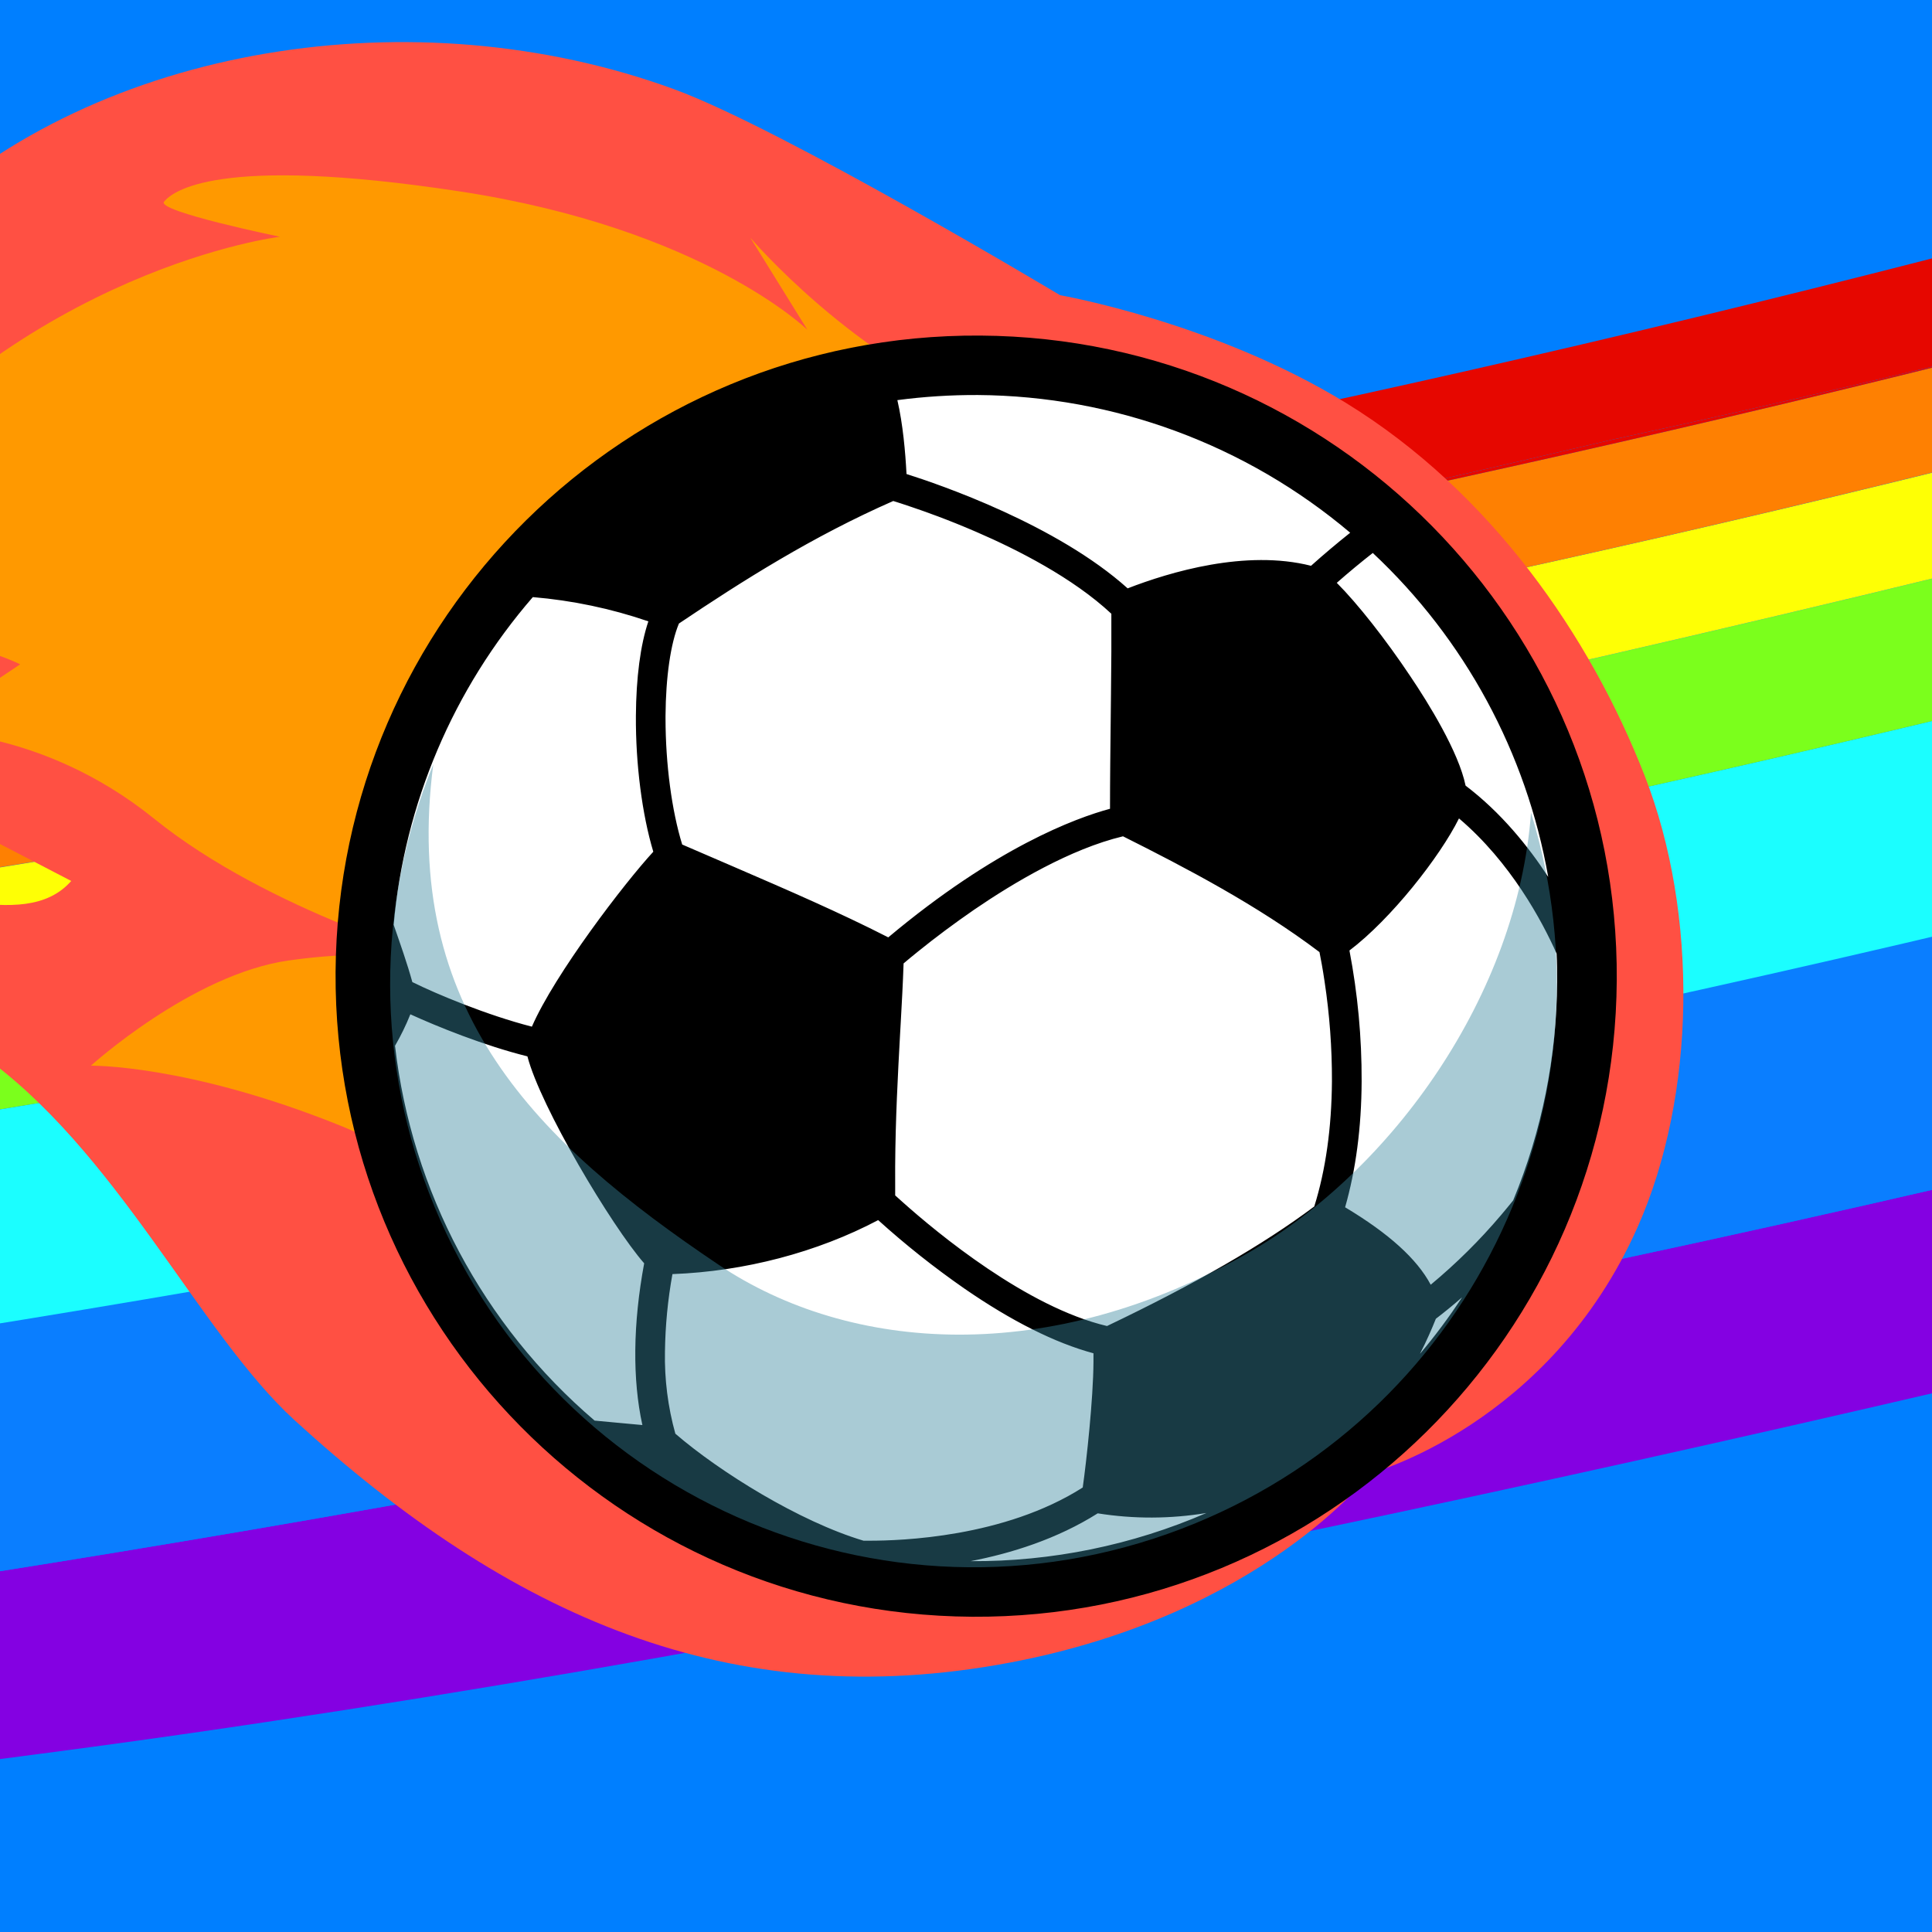 <svg width="95" height="95" viewBox="0 0 95 95" fill="none" xmlns="http://www.w3.org/2000/svg">
<rect x="0" y="0" width="95" height="95" fill="#333333" stroke="none"/>
<g clip-path="url(#clip0_2937_79694)">
<rect width="95" height="95" fill="#007FFF"/>
<g clip-path="url(#clip1_2937_79694)">
<path d="M-122.328 86.957C-73.209 88.324 -9.142 81.171 67.169 64.507C68.072 64.326 68.976 64.143 69.88 63.958C68.976 64.142 68.072 64.326 67.169 64.507C-9.142 81.171 -73.209 88.324 -122.328 86.957V86.957Z" fill="#0A7EFF"/>
<path d="M73.596 63.195C72.809 63.358 72.021 63.523 71.234 63.684C72.021 63.523 72.808 63.358 73.596 63.195Z" fill="#0A7EFF"/>
<path d="M93.83 58.777C93.116 58.941 92.402 59.106 91.688 59.268C92.402 59.106 93.116 58.941 93.83 58.777Z" fill="#0A7EFF"/>
<path d="M89.681 59.719C88.988 59.876 88.294 60.032 87.602 60.187C88.295 60.033 88.989 59.876 89.681 59.719Z" fill="#0A7EFF"/>
<path d="M81.47 61.529C80.785 61.676 80.099 61.826 79.414 61.973C80.099 61.826 80.785 61.676 81.47 61.529Z" fill="#0A7EFF"/>
<path d="M77.479 62.382C76.76 62.534 76.042 62.687 75.324 62.838C76.043 62.688 76.761 62.534 77.479 62.382Z" fill="#0A7EFF"/>
<path d="M85.524 60.645C84.852 60.793 84.18 60.943 83.508 61.089C84.18 60.943 84.852 60.793 85.524 60.645Z" fill="#0A7EFF"/>
<path d="M-95.425 51.723C-55.069 51.553 -2.437 44.835 59.613 31.133C-5.339 45.477 -59.364 52.027 -99.637 51.388C-98.233 51.511 -96.83 51.623 -95.426 51.724L-95.425 51.723Z" fill="#FE8002"/>
<path d="M180.63 34.487C180.326 34.59 180.021 34.692 179.716 34.792C179.151 34.981 178.586 35.168 178.02 35.356C177.303 35.594 176.586 35.831 175.868 36.068C175.303 36.254 174.738 36.437 174.172 36.622C173.449 36.857 172.727 37.093 172.002 37.327C171.424 37.514 170.844 37.7 170.264 37.885C169.552 38.113 168.841 38.342 168.127 38.569C167.538 38.756 166.946 38.942 166.356 39.128C165.641 39.353 164.928 39.578 164.213 39.802C163.624 39.986 163.034 40.168 162.443 40.351C161.727 40.574 161.011 40.796 160.292 41.017C159.693 41.201 159.093 41.384 158.492 41.566C157.779 41.783 157.066 42.001 156.351 42.217C155.748 42.4 155.145 42.58 154.541 42.76C153.825 42.975 153.108 43.191 152.39 43.404C151.784 43.584 151.177 43.762 150.571 43.941C149.853 44.153 149.135 44.364 148.417 44.575C147.808 44.753 147.197 44.929 146.588 45.106C145.868 45.314 145.149 45.524 144.427 45.731C143.812 45.908 143.197 46.081 142.581 46.257C141.864 46.462 141.147 46.667 140.429 46.87C139.804 47.047 139.176 47.221 138.55 47.397C137.839 47.597 137.128 47.797 136.416 47.994C135.775 48.172 135.134 48.348 134.493 48.524C133.794 48.716 133.096 48.909 132.396 49.1C131.755 49.275 131.112 49.449 130.47 49.622C129.763 49.813 129.056 50.006 128.347 50.196C127.708 50.367 127.068 50.536 126.427 50.707C125.722 50.895 125.016 51.083 124.309 51.269C123.649 51.443 122.988 51.614 122.327 51.787C121.636 51.967 120.946 52.149 120.253 52.328C119.59 52.5 118.925 52.669 118.262 52.84C117.571 53.017 116.879 53.196 116.187 53.372C115.528 53.539 114.867 53.705 114.207 53.871C113.509 54.047 112.811 54.224 112.112 54.398C111.452 54.563 110.792 54.725 110.132 54.889C109.434 55.062 108.737 55.235 108.038 55.407C107.376 55.57 106.714 55.729 106.051 55.89C105.35 56.06 104.65 56.231 103.95 56.4C103.302 56.556 102.654 56.709 102.005 56.864C101.292 57.034 100.579 57.205 99.864 57.374C99.21 57.528 98.555 57.68 97.901 57.833C97.192 57.999 96.484 58.165 95.775 58.329C95.126 58.48 94.476 58.627 93.826 58.776C93.112 58.94 92.397 59.105 91.683 59.267C91.014 59.419 90.347 59.568 89.678 59.717C88.985 59.874 88.291 60.03 87.599 60.185C86.906 60.339 86.213 60.49 85.521 60.643C84.849 60.791 84.177 60.941 83.505 61.087C82.826 61.235 82.147 61.38 81.468 61.527C80.783 61.675 80.097 61.824 79.412 61.971C78.766 62.109 78.121 62.243 77.475 62.38C76.757 62.532 76.038 62.685 75.321 62.836C74.745 62.956 74.17 63.074 73.595 63.193C72.808 63.356 72.02 63.521 71.233 63.681C70.78 63.774 70.329 63.864 69.876 63.956C68.972 64.14 68.067 64.324 67.164 64.505C-9.146 81.169 -73.213 88.322 -122.332 86.955C-123.725 87.423 -124.904 88.028 -125.773 88.807C-121.183 90.851 -115.078 90.733 -110.048 90.727C-87.651 90.704 -65.307 90.523 -42.912 88.809C-35.231 88.222 -18.055 84.529 -10.991 88.452C-18.229 92.754 -30.674 93.364 -39.004 94.059C-57.476 95.599 -76.131 96.383 -94.618 96.27C-99.941 96.237 -106.304 96.052 -111.149 98.202C-105.526 101.737 -94.71 101.105 -88.117 101.347C-84.823 101.467 -80.608 101.241 -76.871 101.783C-53.988 100.546 -76.47 96.449 1.864 86.252C80.198 76.055 190.45 43.647 190.45 43.647L180.63 34.485V34.487Z" fill="#8401E2"/>
<path d="M170.448 24.987C135.673 36.357 98.701 45.898 63.75 52.848C61.772 53.281 59.805 53.706 57.844 54.126C53.233 55.114 48.67 56.066 44.159 56.982C10.241 63.867 -20.965 68.755 -49.138 71.73C-48.714 71.952 -48.306 72.209 -47.923 72.514C-51.013 74.815 -54.506 75.585 -58.703 75.851C-73.288 76.776 -88.162 77.076 -102.688 76.862C-115.498 76.675 -148.265 73.558 -148.94 75.674C-149.093 76.151 -132.751 79.728 -127.349 80.22C-112.351 81.585 -97.12 81.759 -82.113 81.605C-77.832 81.56 -73.118 81.576 -69.076 82.905C-73.226 87.435 -89.907 85.767 -95.886 85.813C-101.694 85.859 -114.995 84.492 -122.329 86.955C-73.21 88.322 -9.142 81.168 67.168 64.505C68.071 64.324 68.975 64.141 69.88 63.956C70.332 63.864 70.784 63.774 71.237 63.681C72.023 63.521 72.81 63.356 73.599 63.193C74.174 63.074 74.749 62.956 75.324 62.836C76.043 62.686 76.761 62.532 77.479 62.38C78.125 62.243 78.77 62.109 79.416 61.971C80.1 61.824 80.787 61.675 81.472 61.527C82.151 61.38 82.829 61.235 83.509 61.087C84.181 60.941 84.853 60.791 85.525 60.643C86.217 60.49 86.91 60.339 87.602 60.185C88.296 60.031 88.99 59.874 89.682 59.717C90.351 59.568 91.018 59.418 91.687 59.267C92.401 59.105 93.115 58.94 93.83 58.776C94.48 58.627 95.129 58.48 95.779 58.329C96.488 58.165 97.196 57.998 97.905 57.833C98.559 57.68 99.214 57.528 99.868 57.374C100.581 57.206 101.295 57.034 102.009 56.864C102.657 56.709 103.306 56.555 103.954 56.4C104.654 56.232 105.354 56.06 106.054 55.89C106.716 55.729 107.38 55.57 108.042 55.407C108.74 55.235 109.438 55.062 110.136 54.889C110.796 54.726 111.457 54.563 112.116 54.398C112.815 54.224 113.513 54.047 114.211 53.871C114.871 53.705 115.531 53.54 116.191 53.371C116.883 53.196 117.573 53.018 118.266 52.84C118.929 52.669 119.594 52.5 120.257 52.328C120.949 52.149 121.64 51.968 122.331 51.787C122.992 51.614 123.653 51.443 124.313 51.269C125.02 51.082 125.725 50.895 126.431 50.707C127.071 50.536 127.712 50.367 128.351 50.195C129.059 50.005 129.766 49.813 130.473 49.622C131.116 49.449 131.759 49.275 132.4 49.1C133.1 48.909 133.798 48.716 134.497 48.524C135.139 48.347 135.78 48.171 136.42 47.994C137.132 47.797 137.843 47.597 138.554 47.397C139.18 47.221 139.807 47.046 140.433 46.87C141.151 46.666 141.868 46.461 142.585 46.257C143.201 46.081 143.816 45.908 144.43 45.731C145.152 45.523 145.872 45.314 146.592 45.106C147.202 44.929 147.812 44.753 148.421 44.575C149.139 44.364 149.857 44.153 150.574 43.941C151.181 43.762 151.788 43.584 152.394 43.404C153.112 43.19 153.829 42.975 154.545 42.76C155.148 42.579 155.752 42.398 156.354 42.217C157.07 42.001 157.782 41.783 158.496 41.566C159.096 41.382 159.698 41.2 160.296 41.017C161.014 40.796 161.731 40.574 162.447 40.351C163.037 40.168 163.627 39.985 164.217 39.802C164.932 39.578 165.645 39.352 166.359 39.128C166.95 38.941 167.541 38.755 168.131 38.569C168.845 38.342 169.556 38.114 170.268 37.885C170.848 37.699 171.427 37.514 172.006 37.327C172.731 37.093 173.453 36.857 174.176 36.621C174.741 36.437 175.307 36.254 175.871 36.068C176.591 35.831 177.307 35.593 178.024 35.356C178.589 35.168 179.156 34.981 179.719 34.792C180.024 34.69 180.327 34.588 180.631 34.486L170.449 24.987H170.448Z" fill="#0A7EFF"/>
<path d="M58.813 43.336C34.516 48.575 11.973 52.754 -8.842 55.953C-15.198 56.931 -21.395 57.817 -27.442 58.618C-25.712 58.773 -24.044 59.112 -22.518 59.728C-26.284 64.671 -37.435 64.864 -43.679 65.576C-56.924 67.086 -70.828 67.927 -84.448 68.128C-91.384 68.23 -100.666 67.459 -107.102 69.996C-103.754 71.297 -100.114 71.534 -96.378 71.556C-84.035 71.627 -70.477 72.335 -58.659 70.897C-55.185 70.475 -51.825 70.359 -49.203 71.699C-21.118 68.77 10.098 63.895 44.158 56.982C48.672 56.066 53.234 55.114 57.843 54.126C59.804 53.706 61.77 53.282 63.749 52.848C98.7 45.898 135.672 36.356 170.447 24.987L161.621 16.753C128.118 27.628 92.469 36.754 58.813 43.335V43.336Z" fill="#1BFEFF"/>
<path d="M22.506 44.093C-12.544 50.622 -43.154 54.645 -69.49 56.495C-75.374 57.958 -83.385 57.812 -89.689 57.518C-104.316 57.951 -117.378 57.611 -128.912 56.578C-129.906 56.798 -130.859 57.067 -131.762 57.39C-129.808 58.807 -126.817 59.483 -124.314 59.703C-97.821 62.025 -67.047 62.701 -39.017 59.273C-35.444 58.836 -31.303 58.275 -27.464 58.616C-21.416 57.818 -15.211 56.933 -8.841 55.954C12.031 52.742 34.577 48.563 58.814 43.337C92.469 36.756 128.119 27.629 161.622 16.755L156.187 11.685C106.586 27.098 55.434 37.739 22.506 44.095V44.093Z" fill="#7BFF1C"/>
<path d="M59.616 31.132C-2.434 44.834 -55.066 51.552 -95.422 51.722C-87.853 52.263 -80.301 52.476 -72.988 52.297C-69.62 52.214 -66.232 52.293 -63.064 53.279C-64.392 54.69 -66.453 55.672 -68.93 56.348C-42.895 54.579 -12.508 50.615 22.506 44.093C55.434 37.737 106.586 27.095 156.187 11.683L151.472 7.284C120.453 17.247 88.169 25.47 59.614 31.132H59.616Z" fill="#FEFF05"/>
<path d="M151.451 7.266L147.237 3.334C132.92 7.969 118.253 12.18 103.766 15.861C89.507 19.552 75.071 22.901 60.772 25.837C60.667 25.86 60.564 25.883 60.458 25.906C-29.331 45.708 -92.263 49.863 -130.097 43.418C-130.295 43.537 -130.45 43.671 -130.534 43.826C-132.352 47.159 -125.732 47.846 -121.827 48.516C-114.596 49.758 -107.128 50.73 -99.637 51.386C-59.365 52.026 -5.339 45.475 59.613 31.131C88.135 25.475 120.412 17.242 151.451 7.265V7.266Z" fill="#FE8002"/>
<path d="M142.609 -0.983C110.596 9.284 77.649 17.491 51.677 22.568C13.577 30.848 -20.577 36.237 -49.821 38.813C-46.28 39.052 -43.969 39.429 -44.14 40.022C-45.898 46.102 -90.734 45.84 -106.005 44.514C-107.775 44.36 -126.129 41.478 -129.926 43.327C-92.081 49.773 -29.171 45.616 60.46 25.906C66.618 24.548 72.901 23.117 79.311 21.61C87.339 19.879 95.523 17.956 103.766 15.861C118.564 12.029 133.168 7.826 147.231 3.328L142.609 -0.984V-0.983Z" fill="#E60700"/>
<path d="M79.312 21.611C72.901 23.118 66.619 24.549 60.461 25.907C60.566 25.884 60.669 25.861 60.775 25.838C75.074 22.902 89.51 19.553 103.768 15.862C95.525 17.957 87.341 19.879 79.314 21.611H79.312Z" fill="#E60700"/>
</g>
<path d="M80.54 60.301C76.211 70.086 67.386 72.446 67.386 72.446C67.386 72.446 62.075 79.41 49.651 81.754C35.918 84.344 25.04 79.469 14.489 69.838C9.771 65.533 5.719 56.491 -1.016 51.788C-3.484 50.066 -8.898 49.656 -15.303 50.405C-17.842 50.705 -15.017 45.802 -7.891 44.052C-4.025 43.105 1.123 46.025 3.502 43.319C-7.264 37.749 -11.671 34.771 -23.539 41.317C-25.662 42.488 -33.16 45.3 -35.644 45.542C-45.806 46.535 -53.289 39.662 -59.037 32.435C-60.2 30.971 -62.556 27.008 -60.92 27.945C-53.495 32.198 -49.796 33.621 -38.462 35.117C-35.224 35.545 -32.021 34.779 -29.018 33.779C-16.713 29.673 -13.658 19.906 -4.276 10.922C4.869 2.164 20.442 -0.258 33.139 4.384C38.485 6.338 52.126 14.516 52.126 14.516C52.126 14.516 59.735 15.844 66.197 19.821C73.316 24.199 78.199 31.299 80.868 38.135C83.538 44.971 83.381 53.889 80.54 60.301Z" fill="#FF5043"/>
<path d="M59.573 67.683C59.573 67.683 48.555 73.598 36.9 68.623C25.244 63.648 24.161 58.333 16.684 55.329C9.206 52.326 4.469 52.402 4.469 52.402C4.469 52.402 9.426 47.908 14.184 47.23C18.942 46.552 21.951 47.27 21.951 47.27C21.951 47.27 13.239 44.832 7.58 40.258C1.921 35.685 -3.921 35.948 -3.921 35.948L0.993 32.665C0.993 32.665 -5.924 29.26 -11.871 32.566C-17.818 35.872 -25.829 37.585 -25.269 37.181C-24.709 36.778 -17.861 37.083 -8.264 25.109C1.333 13.135 13.764 11.642 13.764 11.642C13.764 11.642 7.679 10.39 8.065 9.919C8.452 9.447 10.579 7.581 22.589 9.409C34.598 11.236 39.702 16.217 39.702 16.217L36.892 11.684C36.892 11.684 42.016 17.696 48.663 20.182C55.31 22.667 59.778 24.435 65.09 28.012C67.751 29.798 76.388 41.976 74.346 51.452C72.305 60.928 59.573 67.683 59.573 67.683Z" fill="#FF9900"/>
<path d="M17.251 47.8L17.251 47.8C17.146 64.78 30.82 78.638 47.801 78.748C64.783 78.858 78.639 65.176 78.749 48.195C78.859 31.213 65.177 17.36 48.198 17.251C31.219 17.142 17.358 30.818 17.251 47.8Z" fill="black" stroke="black" stroke-width="1.5"/>
<path d="M76.716 44.755C75.919 37.839 72.656 31.443 67.525 26.739C66.76 27.327 65.995 27.963 65.23 28.647C67.21 30.485 71.309 36.196 71.751 38.824C74.066 40.543 75.686 42.891 76.716 44.755ZM65.19 46.625C62.07 44.248 58.441 42.357 55.263 40.765C52.578 41.378 49.681 43.103 47.707 44.45C46.771 45.094 45.83 45.789 44.917 46.529C44.532 46.835 44.249 47.077 44.089 47.214C44.051 48.419 43.98 49.593 43.911 50.834C43.801 52.869 43.685 54.975 43.669 57.358C43.669 57.886 43.669 58.42 43.669 58.936C43.808 59.066 43.968 59.209 44.145 59.367C45.906 60.939 50.418 64.666 54.459 65.569C58.941 63.434 62.36 61.458 64.905 59.536C65.501 57.681 65.809 55.539 65.824 53.168C65.828 51.512 65.707 49.859 65.459 48.222C65.363 47.564 65.263 47.053 65.2 46.735C65.202 46.697 65.196 46.657 65.19 46.625ZM76.718 44.755C76.718 44.799 76.727 44.843 76.734 44.885C76.728 44.845 76.723 44.801 76.72 44.757L76.718 44.755ZM32.387 35.202H32.228V35.212H32.388V35.217C32.374 37.59 32.702 40.033 33.269 41.784C34.086 42.142 34.923 42.499 35.735 42.848C38.4 44.001 41.161 45.184 43.725 46.505C45.392 45.096 50.339 41.158 54.924 40.038C54.924 38.462 54.946 36.786 54.962 35.152C54.972 34.091 54.984 33.053 54.992 32.068C54.992 31.29 54.997 30.624 54.997 30.036C53.065 28.185 50.228 26.743 48.167 25.849C46.857 25.281 45.69 24.859 44.938 24.607C44.483 24.449 44.121 24.336 43.909 24.27C39.831 26.045 36.314 28.282 33.115 30.432C32.661 31.454 32.4 33.184 32.385 35.202H32.387ZM70.226 63.723C71.626 62.6 72.915 61.345 74.074 59.975C74.286 59.726 74.496 59.465 74.707 59.208C76.143 55.743 76.892 52.032 76.913 48.282C76.913 47.791 76.913 47.3 76.882 46.815C76.049 44.938 74.371 41.884 71.62 39.701C70.919 41.394 68.237 44.971 65.981 46.596C66.411 48.762 66.623 50.966 66.616 53.174C66.602 55.516 66.31 57.652 65.738 59.528C68.181 60.966 69.656 62.335 70.226 63.723ZM66.934 26.214C66.939 26.219 66.944 26.223 66.95 26.227C66.944 26.222 66.938 26.216 66.934 26.209V26.214ZM64.559 28.208C65.346 27.493 66.144 26.833 66.934 26.215C61.709 21.655 55.02 19.127 48.086 19.09C46.619 19.083 45.154 19.185 43.703 19.397C44.076 20.785 44.199 22.608 44.241 23.572C45.894 24.083 51.888 26.099 55.377 29.337C57.512 28.482 61.348 27.308 64.559 28.203V28.208ZM29.221 70.298C29.177 70.263 29.14 70.226 29.092 70.189L29.221 70.298ZM19.982 49.411C19.743 50.088 19.437 50.74 19.069 51.357C19.892 58.681 23.477 65.415 29.092 70.189C29.462 70.223 29.909 70.267 30.409 70.312C30.91 70.357 31.476 70.414 32.031 70.463C31.424 68.136 31.424 65.237 32.041 62.022C30.448 60.298 26.692 53.972 26.221 51.665C23.98 51.13 21.382 50.075 19.982 49.406V49.411ZM26.046 29.019C22.005 33.638 19.537 39.422 19 45.536C19 45.536 19.007 45.544 19.007 45.548C19.377 46.584 19.722 47.562 19.989 48.541C21.306 49.212 24.074 50.351 26.359 50.897C27.381 48.272 31.238 43.308 32.511 41.982C31.934 40.165 31.592 37.653 31.611 35.216C31.625 33.203 31.871 31.497 32.313 30.36C30.777 29.762 28.247 29.15 26.046 29.014V29.019ZM44.068 76.86C45.276 77.022 46.493 77.107 47.712 77.113C52.745 77.152 57.702 75.876 62.09 73.409C59.194 74.285 56.448 74.506 53.903 74.059C50.587 76.196 46.519 76.741 44.068 76.855V76.86ZM70.319 64.635C69.651 66.364 68.722 67.981 67.562 69.428C69.944 67.231 71.942 64.651 73.474 61.796C72.501 62.825 71.446 63.773 70.319 64.629V64.635ZM32.35 66.461C32.339 68.037 32.533 69.462 32.908 70.698C35.105 72.618 39.137 75.143 42.405 76.11C42.502 76.11 42.62 76.116 42.768 76.116C44.3 76.127 49.592 75.957 53.553 73.359C53.751 72.024 54.096 68.847 54.107 66.982C54.107 66.714 54.107 66.482 54.092 66.289C49.658 65.199 44.852 61.081 43.226 59.591C40.143 61.268 36.449 62.236 32.771 62.326C32.51 63.688 32.37 65.07 32.35 66.456V66.461Z" fill="white"/>
<path d="M47.9 77.451H47.711C46.478 77.445 45.246 77.36 44.024 77.196L44.054 76.514C46.231 76.412 50.385 75.921 53.719 73.767L53.831 73.694L53.964 73.717C56.447 74.154 59.148 73.938 61.992 73.076L64.992 72.168L62.259 73.699C57.873 76.159 52.929 77.451 47.9 77.451V77.451ZM47.724 76.765C51.712 76.789 55.661 75.982 59.321 74.397C57.552 74.69 55.748 74.696 53.977 74.414C51.971 75.681 49.706 76.385 47.724 76.765V76.765ZM42.89 76.45H42.77C42.682 76.45 42.603 76.45 42.532 76.45H42.407H42.359L42.312 76.437C38.985 75.457 34.95 72.94 32.684 70.959L32.611 70.894L32.582 70.8C32.191 69.509 31.998 68.048 32.009 66.46C32.03 65.052 32.173 63.648 32.437 62.264L32.488 61.99L32.766 61.984C36.379 61.895 40.036 60.938 43.066 59.29L43.281 59.172L43.461 59.338C44.856 60.615 49.752 64.868 54.177 65.956L54.419 66.015L54.438 66.263C54.451 66.451 54.456 66.681 54.454 66.985C54.442 68.925 54.078 72.177 53.895 73.41L53.873 73.562L53.744 73.646C49.8 76.224 44.582 76.45 42.89 76.45V76.45ZM42.461 75.759H42.55H42.772C44.261 75.759 49.373 75.607 53.24 73.143C53.426 71.829 53.757 68.796 53.768 66.967C53.768 66.804 53.768 66.661 53.768 66.544C51.88 66.034 49.746 64.966 47.417 63.358C45.935 62.328 44.52 61.205 43.181 59.995C40.179 61.58 36.607 62.518 33.065 62.65C32.837 63.906 32.715 65.179 32.697 66.455C32.67 67.82 32.842 69.182 33.208 70.497C35.374 72.368 39.306 74.818 42.461 75.759V75.759ZM32.487 70.843L32.002 70.799L31.23 70.728C30.938 70.7 30.651 70.673 30.38 70.649L29.433 70.56L29.036 70.527L29.008 70.56C28.997 70.553 28.987 70.544 28.977 70.535L28.936 70.501L28.874 70.448C23.184 65.623 19.554 58.804 18.729 51.389L18.717 51.278L18.773 51.176C19.13 50.579 19.426 49.948 19.657 49.293L19.78 48.925L20.13 49.093C21.321 49.66 23.959 50.768 26.298 51.322L26.511 51.372L26.555 51.586C27.017 53.833 30.784 60.145 32.294 61.779L32.411 61.907L32.379 62.077C31.775 65.224 31.766 68.091 32.364 70.367L32.487 70.843ZM29.234 69.853L29.498 69.878C29.783 69.905 30.1 69.935 30.443 69.966L31.294 70.045L31.587 70.072C31.094 67.826 31.123 65.09 31.675 62.12C30.069 60.281 26.576 54.417 25.934 51.943C23.799 51.413 21.467 50.465 20.178 49.875C19.964 50.409 19.713 50.926 19.424 51.424C20.249 58.584 23.754 65.167 29.234 69.85V69.853ZM67.797 69.675L67.298 69.208C68.437 67.789 69.349 66.202 70.002 64.504L70.038 64.414L70.115 64.356C71.227 63.509 72.269 62.572 73.229 61.555L74.978 59.717L73.779 61.954C72.231 64.844 70.209 67.454 67.797 69.675V69.675ZM70.604 64.846C70.41 65.332 70.158 65.917 69.823 66.57C70.568 65.686 71.259 64.759 71.892 63.792C71.466 64.165 71.036 64.516 70.604 64.846ZM54.512 65.929L54.397 65.904C50.262 64.985 45.696 61.207 43.925 59.624C43.75 59.469 43.586 59.318 43.443 59.188L43.335 59.086V58.939C43.335 58.478 43.335 57.961 43.335 57.357C43.351 54.971 43.465 52.864 43.576 50.832L43.605 50.305C43.666 49.242 43.722 48.238 43.755 47.204V47.052L43.87 46.95C44.047 46.799 44.325 46.563 44.706 46.258C45.575 45.554 46.522 44.85 47.516 44.164C49.509 42.801 52.456 41.048 55.186 40.427L55.306 40.401L55.416 40.456C58.582 42.044 62.235 43.941 65.396 46.349L65.491 46.421L65.52 46.536C65.52 46.558 65.531 46.582 65.536 46.607L65.545 46.649V46.665C65.601 46.95 65.706 47.482 65.806 48.17C66.056 49.824 66.179 51.494 66.175 53.167C66.159 55.58 65.844 57.757 65.24 59.638L65.207 59.74L65.12 59.806C62.547 61.746 59.111 63.732 54.614 65.874L54.512 65.929ZM44.018 58.781C44.13 58.883 44.253 58.993 44.382 59.107C46.096 60.639 50.484 64.273 54.433 65.203C58.783 63.126 62.119 61.202 64.625 59.325C65.186 57.532 65.478 55.461 65.494 53.162C65.499 51.524 65.378 49.889 65.133 48.27C65.037 47.612 64.937 47.1 64.881 46.816C61.827 44.508 58.304 42.669 55.22 41.123C52.627 41.742 49.818 43.42 47.905 44.728C46.926 45.403 45.994 46.098 45.137 46.791C44.837 47.031 44.602 47.228 44.431 47.373C44.398 48.362 44.344 49.324 44.288 50.334L44.258 50.859C44.148 52.887 44.033 54.983 44.017 57.351C44.016 57.902 44.016 58.365 44.018 58.785V58.781ZM70.084 64.265L69.91 63.844C69.37 62.533 67.949 61.217 65.562 59.821L65.328 59.684L65.407 59.425C65.967 57.587 66.258 55.478 66.271 53.169C66.279 50.984 66.069 48.804 65.643 46.661L65.599 46.444L65.779 46.315C68.033 44.691 70.642 41.156 71.301 39.566L71.475 39.147L71.831 39.43C74.715 41.718 76.426 44.95 77.193 46.672L77.219 46.73V46.794C77.242 47.258 77.252 47.744 77.249 48.281C77.231 52.076 76.472 55.831 75.017 59.336L74.998 59.381L74.967 59.42C74.78 59.65 74.558 59.923 74.329 60.193C73.156 61.578 71.853 62.848 70.436 63.983L70.084 64.265ZM66.14 59.363C68.291 60.651 69.675 61.902 70.351 63.172C71.602 62.133 72.76 60.987 73.811 59.746C74.022 59.497 74.229 59.244 74.406 59.025C75.816 55.615 76.549 51.964 76.567 48.275C76.567 47.775 76.567 47.322 76.541 46.89C75.826 45.282 74.279 42.397 71.741 40.243C70.804 42.13 68.402 45.189 66.355 46.738C66.761 48.858 66.962 51.013 66.954 53.171C66.944 55.445 66.668 57.527 66.14 59.37V59.363ZM26.57 51.289L26.279 51.22C23.849 50.637 21.036 49.448 19.833 48.835L19.697 48.766L19.658 48.619C19.402 47.662 19.058 46.7 18.694 45.682L18.648 45.603L18.659 45.495C19.194 39.306 21.692 33.451 25.789 28.782L25.901 28.655L26.069 28.666C28.4 28.808 30.946 29.454 32.436 30.029L32.756 30.152L32.632 30.473C32.234 31.499 31.997 33.047 31.959 34.864H32.049C32.089 32.924 32.355 31.308 32.801 30.297L32.84 30.206L32.923 30.151C36.141 27.988 39.681 25.74 43.771 23.96L43.887 23.91L44.008 23.947C44.226 24.013 44.584 24.125 45.048 24.286C45.647 24.49 46.869 24.918 48.303 25.539C50.375 26.434 53.259 27.899 55.232 29.789L55.334 29.891V30.037C55.334 30.59 55.334 31.262 55.334 32.072C55.334 32.736 55.323 33.424 55.316 34.127L55.305 35.276C55.287 36.862 55.27 38.504 55.268 40.041V40.31L55.007 40.373C53.528 40.735 49.492 42.081 43.947 46.769L43.773 46.917L43.569 46.815C41.135 45.562 38.512 44.428 35.975 43.331L35.597 43.168C34.918 42.877 34.022 42.492 33.131 42.103L32.989 42.042L32.943 41.895C32.393 40.195 32.062 37.849 32.045 35.555H31.955C31.97 37.828 32.296 40.169 32.838 41.877L32.9 42.071L32.759 42.218C31.431 43.603 27.659 48.488 26.68 51.02L26.57 51.289ZM20.279 48.292C21.468 48.881 23.938 49.915 26.154 50.483C27.277 47.899 30.712 43.411 32.124 41.881C31.571 40.043 31.253 37.564 31.268 35.202C31.281 33.314 31.49 31.717 31.881 30.553C30.043 29.923 28.135 29.523 26.2 29.361C22.283 33.88 19.889 39.518 19.358 45.475C19.695 46.452 20.024 47.373 20.279 48.303V48.292ZM33.547 41.528C34.389 41.895 35.225 42.253 35.868 42.529L36.247 42.693C38.723 43.763 41.282 44.869 43.678 46.092C48.948 41.675 52.895 40.223 54.581 39.769C54.581 38.306 54.601 36.76 54.617 35.262L54.629 34.113C54.636 33.412 54.643 32.725 54.647 32.061C54.647 31.328 54.647 30.703 54.647 30.179C52.751 28.407 50.009 27.02 48.025 26.163C46.615 25.55 45.413 25.128 44.823 24.93C44.443 24.799 44.137 24.701 43.923 24.635C39.968 26.371 36.522 28.551 33.384 30.66C32.975 31.642 32.738 33.287 32.725 35.2V35.339C32.728 37.573 33.03 39.861 33.547 41.534V41.528ZM77.252 46.437L76.424 44.934L76.394 44.939C76.394 44.912 76.385 44.886 76.382 44.858C75.439 43.159 73.842 40.802 71.546 39.097L71.435 39.014L71.412 38.878C71.225 37.761 70.266 35.846 68.782 33.626C67.499 31.708 65.978 29.806 64.996 28.895L64.721 28.64L65.001 28.389C65.756 27.712 66.532 27.061 67.316 26.464L67.544 26.288L67.757 26.483C72.911 31.213 76.204 37.63 77.04 44.575L77.049 44.583L77.059 44.73C77.061 44.762 77.064 44.794 77.07 44.825V44.825L77.252 46.437ZM76.591 44.905L76.498 45.018L76.591 44.905ZM72.061 38.627C73.81 39.954 75.158 41.63 76.129 43.12C75.054 37.016 72.027 31.426 67.502 27.19C66.907 27.656 66.313 28.148 65.732 28.659C66.753 29.681 68.131 31.429 69.35 33.255C70.232 34.562 71.727 36.976 72.065 38.63L72.061 38.627ZM55.301 29.728L55.142 29.579C51.595 26.287 45.354 24.262 44.138 23.89L43.907 23.819L43.896 23.577C43.855 22.622 43.731 20.82 43.37 19.476L43.267 19.102L43.65 19.048C45.118 18.835 46.6 18.733 48.083 18.742C54.542 18.784 60.806 20.956 65.906 24.919L65.716 24.538L67.171 25.961L67.477 26.224L67.149 26.479C66.332 27.122 65.534 27.787 64.793 28.457L64.652 28.584L64.471 28.533C61.318 27.655 57.502 28.855 55.508 29.65L55.301 29.728ZM44.57 23.307C46.204 23.823 51.96 25.796 55.449 28.931C57.531 28.123 61.263 27.009 64.466 27.821C65.078 27.272 65.725 26.726 66.392 26.195C61.269 21.866 54.789 19.47 48.081 19.424C46.758 19.418 45.437 19.502 44.125 19.675C44.399 20.857 44.52 22.245 44.575 23.31L44.57 23.307ZM67.106 25.916L66.987 26.145L67.159 25.951C67.144 25.939 67.128 25.928 67.11 25.919L67.106 25.916Z" fill="black"/>
<g style="mix-blend-mode:multiply" opacity="0.43">
<path d="M21.354 59.308C18.477 52.353 18.46 44.545 21.306 37.577C19.741 49.654 26.366 56.162 35.332 62.187C41.796 66.53 51.619 67.217 61.407 61.587C68.453 57.535 74.621 48.933 75.283 39.962C79.598 53.962 72.608 69.203 58.795 74.895C44.155 80.931 27.389 73.951 21.354 59.308Z" fill="#38869E"/>
</g>
</g>
<defs>
<clipPath id="clip0_2937_79694">
<rect width="95" height="95" fill="white"/>
</clipPath>
<clipPath id="clip1_2937_79694">
<rect width="593.743" height="271.05" fill="white" transform="translate(-148.941 -154)"/>
</clipPath>
</defs>
</svg>
